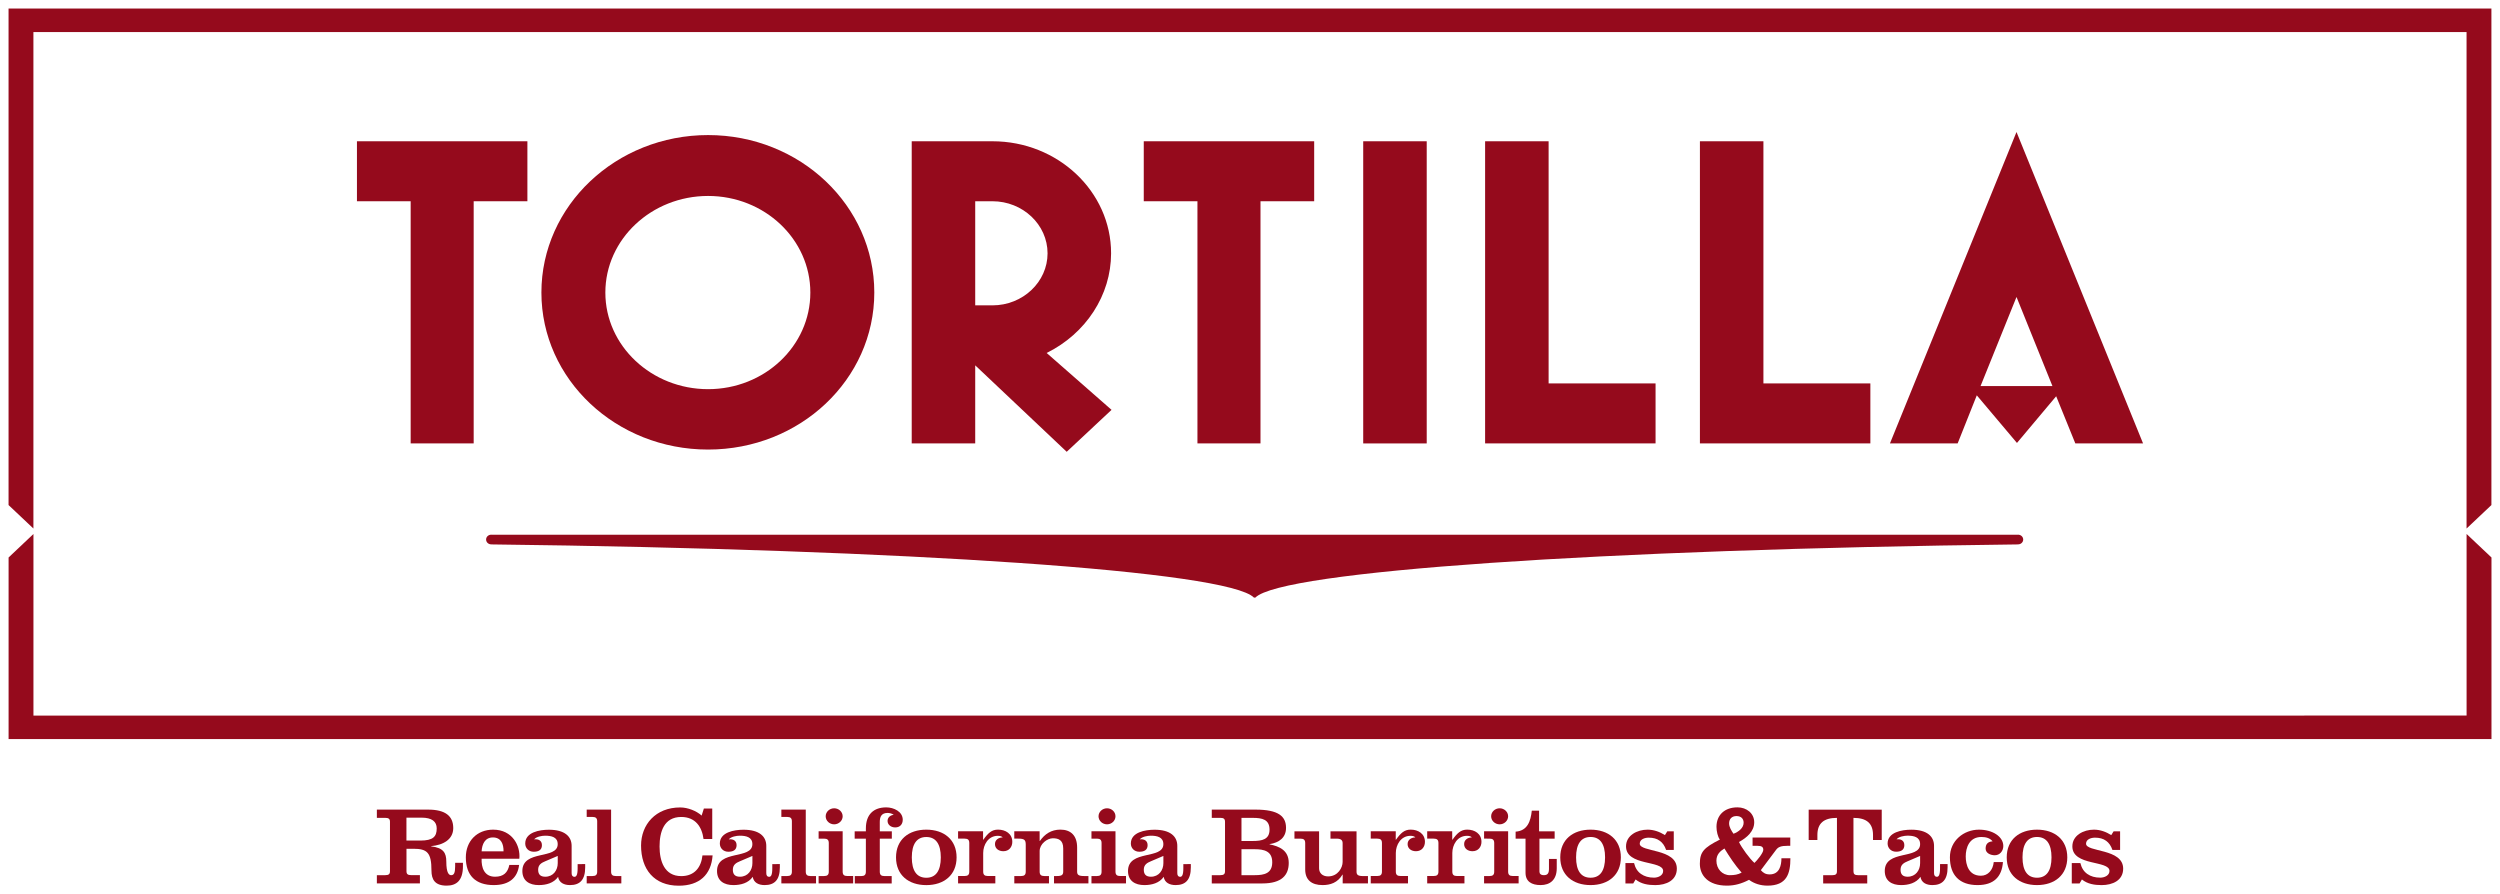 <?xml version="1.0" encoding="UTF-8" standalone="no"?> <svg xmlns:dc="http://purl.org/dc/elements/1.1/" xmlns:cc="http://creativecommons.org/ns#" xmlns:rdf="http://www.w3.org/1999/02/22-rdf-syntax-ns#" xmlns:svg="http://www.w3.org/2000/svg" xmlns="http://www.w3.org/2000/svg" xmlns:sodipodi="http://sodipodi.sourceforge.net/DTD/sodipodi-0.dtd" xmlns:inkscape="http://www.inkscape.org/namespaces/inkscape" width="292.693" height="104.689" viewBox="0 0 77.442 27.699" version="1.1" id="svg634" inkscape:version="0.92.0 r15299" sodipodi:docname="tortilla.svg"><defs id="defs628"><clipPath id="clipPath236"><path inkscape:connector-curvature="0" id="path234" d="M 0,0 H 595.276 V 841.89 H 0 Z"></path></clipPath><clipPath id="clipPath194"><path inkscape:connector-curvature="0" id="path192" d="M 0,0 H 595.276 V 841.89 H 0 Z"></path></clipPath><clipPath id="clipPath70"><path inkscape:connector-curvature="0" id="path68" d="M 0,0 H 595.276 V 841.89 H 0 Z"></path></clipPath></defs><g inkscape:label="Layer 1" inkscape:groupmode="layer" id="layer1" transform="translate(-53.014,-163.445)"><g id="g1032" transform="translate(0.265,-0.265)"><path d="m 65.339,189.748 h 0.431 c 0.394,0 0.507,-0.121 0.507,-0.376 0,-0.214 -0.149,-0.334 -0.471,-0.334 h -0.467 z m -0.916,1.327 v -0.255 h 0.256 c 0.113,0 0.15,-0.034 0.15,-0.124 v -1.528 c 0,-0.089 -0.037,-0.124 -0.15,-0.124 h -0.256 v -0.255 h 1.588 c 0.53,0 0.778,0.196 0.778,0.572 0,0.356 -0.318,0.528 -0.686,0.559 v 0.007 c 0.383,0.045 0.471,0.203 0.471,0.472 0,0.366 0.088,0.421 0.15,0.421 0.088,0 0.124,-0.072 0.124,-0.276 v -0.107 h 0.241 v 0.107 c 0,0.442 -0.201,0.6 -0.504,0.6 -0.362,0 -0.471,-0.186 -0.471,-0.469 0,-0.552 -0.131,-0.673 -0.558,-0.673 h -0.216 v 0.693 c 0,0.09 0.037,0.124 0.15,0.124 h 0.266 v 0.255 z" style="fill:#950a1c;fill-opacity:1;fill-rule:nonzero;stroke:none;stroke-width:0.353" id="path74" inkscape:connector-curvature="0"></path><path d="m 68.347,190.082 c 0.003,-0.217 -0.07,-0.431 -0.329,-0.431 -0.248,0 -0.339,0.213 -0.35,0.431 z m -0.679,0.228 c -0.011,0.269 0.077,0.558 0.416,0.558 0.263,0 0.394,-0.128 0.442,-0.365 h 0.303 c -0.047,0.393 -0.299,0.624 -0.785,0.624 -0.566,0 -0.865,-0.3 -0.865,-0.858 0,-0.503 0.343,-0.859 0.847,-0.859 0.599,0 0.85,0.507 0.81,0.9 z" style="fill:#950a1c;fill-opacity:1;fill-rule:nonzero;stroke:none;stroke-width:0.353" id="path78" inkscape:connector-curvature="0"></path><path d="m 70.026,190.224 -0.387,0.165 c -0.106,0.045 -0.22,0.1 -0.22,0.262 0,0.144 0.07,0.217 0.22,0.217 0.248,0 0.387,-0.2 0.387,-0.421 z m 0.85,0.252 v 0.103 c 0,0.386 -0.164,0.548 -0.47,0.548 -0.182,0 -0.339,-0.072 -0.369,-0.255 -0.135,0.193 -0.369,0.255 -0.599,0.255 -0.285,0 -0.508,-0.127 -0.508,-0.437 0,-0.669 1.095,-0.345 1.095,-0.831 0,-0.221 -0.197,-0.262 -0.39,-0.262 -0.103,0 -0.274,0.031 -0.34,0.114 0.136,-0.017 0.241,0.038 0.241,0.18 0,0.155 -0.113,0.203 -0.255,0.203 -0.157,0 -0.262,-0.113 -0.262,-0.255 0,-0.351 0.445,-0.427 0.733,-0.427 0.493,0 0.704,0.211 0.704,0.5 v 0.845 c 0,0.076 0.033,0.114 0.087,0.114 0.055,0 0.099,-0.049 0.099,-0.262 v -0.131 z" style="fill:#950a1c;fill-opacity:1;fill-rule:nonzero;stroke:none;stroke-width:0.353" id="path82" inkscape:connector-curvature="0"></path><path d="m 70.923,191.075 v -0.228 h 0.179 c 0.103,0 0.146,-0.038 0.146,-0.138 v -1.555 c 0,-0.1 -0.043,-0.138 -0.146,-0.138 h -0.179 v -0.227 h 0.756 v 1.92 c 0,0.1 0.044,0.138 0.146,0.138 h 0.171 v 0.228 z" style="fill:#950a1c;fill-opacity:1;fill-rule:nonzero;stroke:none;stroke-width:0.353" id="path86" inkscape:connector-curvature="0"></path><path d="m 74.553,188.755 h 0.259 v 0.945 h -0.27 c -0.048,-0.376 -0.252,-0.683 -0.69,-0.683 -0.537,0 -0.672,0.463 -0.672,0.915 0,0.445 0.146,0.917 0.672,0.917 0.415,0 0.617,-0.276 0.657,-0.641 h 0.314 c -0.044,0.6 -0.41,0.938 -1.048,0.938 -0.767,0 -1.168,-0.51 -1.168,-1.244 0,-0.649 0.452,-1.18 1.212,-1.18 0.237,0 0.504,0.107 0.664,0.252 z" style="fill:#950a1c;fill-opacity:1;fill-rule:nonzero;stroke:none;stroke-width:0.353" id="path90" inkscape:connector-curvature="0"></path><path d="m 76.056,190.224 -0.387,0.165 c -0.106,0.045 -0.219,0.1 -0.219,0.262 0,0.144 0.07,0.217 0.219,0.217 0.248,0 0.387,-0.2 0.387,-0.421 z m 0.85,0.252 v 0.103 c 0,0.386 -0.164,0.548 -0.471,0.548 -0.183,0 -0.339,-0.072 -0.369,-0.255 -0.135,0.193 -0.369,0.255 -0.599,0.255 -0.285,0 -0.507,-0.127 -0.507,-0.437 0,-0.669 1.095,-0.345 1.095,-0.831 0,-0.221 -0.197,-0.262 -0.391,-0.262 -0.102,0 -0.274,0.031 -0.34,0.114 0.135,-0.017 0.242,0.038 0.242,0.18 0,0.155 -0.114,0.203 -0.256,0.203 -0.157,0 -0.263,-0.113 -0.263,-0.255 0,-0.351 0.446,-0.427 0.734,-0.427 0.494,0 0.705,0.211 0.705,0.5 v 0.845 c 0,0.076 0.032,0.114 0.088,0.114 0.055,0 0.098,-0.049 0.098,-0.262 v -0.131 z" style="fill:#950a1c;fill-opacity:1;fill-rule:nonzero;stroke:none;stroke-width:0.353" id="path94" inkscape:connector-curvature="0"></path><path d="m 76.953,191.075 v -0.228 h 0.18 c 0.102,0 0.146,-0.038 0.146,-0.138 v -1.555 c 0,-0.1 -0.043,-0.138 -0.146,-0.138 h -0.18 v -0.227 h 0.756 v 1.92 c 0,0.1 0.044,0.138 0.147,0.138 h 0.171 v 0.228 z" style="fill:#950a1c;fill-opacity:1;fill-rule:nonzero;stroke:none;stroke-width:0.353" id="path98" inkscape:connector-curvature="0"></path><path d="m 78.589,188.748 c 0.142,0 0.263,0.11 0.263,0.248 0,0.138 -0.121,0.249 -0.263,0.249 -0.143,0 -0.263,-0.11 -0.263,-0.249 0,-0.138 0.12,-0.248 0.263,-0.248 m -0.482,2.327 v -0.228 h 0.168 c 0.103,0 0.147,-0.038 0.147,-0.138 v -0.883 c 0,-0.1 -0.044,-0.138 -0.147,-0.138 h -0.168 v -0.228 h 0.745 v 1.248 c 0,0.1 0.043,0.138 0.146,0.138 h 0.179 v 0.228 z" style="fill:#950a1c;fill-opacity:1;fill-rule:nonzero;stroke:none;stroke-width:0.353" id="path102" inkscape:connector-curvature="0"></path><path d="m 79.224,189.462 h 0.347 v -0.09 c 0,-0.441 0.248,-0.652 0.631,-0.652 0.234,0 0.511,0.131 0.511,0.383 0,0.138 -0.084,0.238 -0.233,0.238 -0.135,0 -0.237,-0.086 -0.237,-0.2 0,-0.107 0.08,-0.176 0.186,-0.19 -0.004,-0.003 -0.007,-0.007 -0.007,-0.01 -0.052,-0.031 -0.118,-0.049 -0.179,-0.049 -0.19,0 -0.241,0.121 -0.241,0.276 v 0.294 h 0.373 v 0.228 h -0.373 v 1.02 c 0,0.1 0.043,0.138 0.146,0.138 h 0.223 v 0.228 h -1.143 v -0.228 h 0.198 c 0.102,0 0.145,-0.038 0.145,-0.138 v -1.02 h -0.347 z" style="fill:#950a1c;fill-opacity:1;fill-rule:nonzero;stroke:none;stroke-width:0.353" id="path106" inkscape:connector-curvature="0"></path><path d="m 81.443,190.9 c 0.296,0 0.449,-0.217 0.449,-0.631 0,-0.413 -0.153,-0.631 -0.449,-0.631 -0.296,0 -0.449,0.218 -0.449,0.631 0,0.414 0.153,0.631 0.449,0.631 m 0,-1.49 c 0.548,0 0.938,0.31 0.938,0.859 0,0.548 -0.391,0.859 -0.938,0.859 -0.548,0 -0.938,-0.31 -0.938,-0.859 0,-0.549 0.39,-0.859 0.938,-0.859" style="fill:#950a1c;fill-opacity:1;fill-rule:nonzero;stroke:none;stroke-width:0.353" id="path110" inkscape:connector-curvature="0"></path><path d="m 83.202,189.723 h 0.007 c 0.146,-0.206 0.259,-0.314 0.456,-0.314 0.234,0 0.442,0.127 0.442,0.379 0,0.155 -0.098,0.29 -0.278,0.29 -0.142,0 -0.259,-0.08 -0.259,-0.221 0,-0.131 0.109,-0.204 0.241,-0.207 -0.041,-0.042 -0.099,-0.049 -0.154,-0.049 -0.299,0 -0.452,0.283 -0.452,0.531 v 0.576 c 0,0.1 0.044,0.138 0.146,0.138 h 0.23 v 0.228 h -1.154 v -0.228 h 0.201 c 0.103,0 0.146,-0.038 0.146,-0.138 v -0.883 c 0,-0.1 -0.043,-0.137 -0.146,-0.137 h -0.201 v -0.228 h 0.774 z" style="fill:#950a1c;fill-opacity:1;fill-rule:nonzero;stroke:none;stroke-width:0.353" id="path114" inkscape:connector-curvature="0"></path><path d="m 84.954,189.761 h 0.007 c 0.15,-0.214 0.351,-0.352 0.635,-0.352 0.322,0 0.519,0.183 0.519,0.555 v 0.745 c 0,0.1 0.044,0.138 0.219,0.138 h 0.131 v 0.228 h -1.066 v -0.228 h 0.088 c 0.153,0 0.197,-0.038 0.197,-0.138 v -0.718 c 0,-0.259 -0.146,-0.314 -0.321,-0.314 -0.175,0 -0.409,0.176 -0.409,0.397 v 0.635 c 0,0.1 0.044,0.138 0.146,0.138 h 0.143 v 0.228 h -1.074 v -0.228 h 0.208 c 0.102,0 0.146,-0.038 0.146,-0.138 v -0.835 c 0,-0.148 -0.044,-0.186 -0.234,-0.186 h -0.121 v -0.228 h 0.785 z" style="fill:#950a1c;fill-opacity:1;fill-rule:nonzero;stroke:none;stroke-width:0.353" id="path118" inkscape:connector-curvature="0"></path><path d="m 87.041,188.748 c 0.143,0 0.262,0.11 0.262,0.248 0,0.138 -0.12,0.249 -0.262,0.249 -0.142,0 -0.263,-0.11 -0.263,-0.249 0,-0.138 0.121,-0.248 0.263,-0.248 m -0.482,2.327 v -0.228 h 0.168 c 0.102,0 0.145,-0.038 0.145,-0.138 v -0.883 c 0,-0.1 -0.043,-0.138 -0.145,-0.138 h -0.168 v -0.228 h 0.744 v 1.248 c 0,0.1 0.044,0.138 0.147,0.138 h 0.179 v 0.228 z" style="fill:#950a1c;fill-opacity:1;fill-rule:nonzero;stroke:none;stroke-width:0.353" id="path122" inkscape:connector-curvature="0"></path><path d="m 88.787,190.224 -0.387,0.165 c -0.106,0.045 -0.22,0.1 -0.22,0.262 0,0.144 0.07,0.217 0.22,0.217 0.248,0 0.387,-0.2 0.387,-0.421 z m 0.85,0.252 v 0.103 c 0,0.386 -0.164,0.548 -0.471,0.548 -0.182,0 -0.34,-0.072 -0.369,-0.255 -0.135,0.193 -0.369,0.255 -0.599,0.255 -0.285,0 -0.507,-0.127 -0.507,-0.437 0,-0.669 1.095,-0.345 1.095,-0.831 0,-0.221 -0.197,-0.262 -0.391,-0.262 -0.102,0 -0.273,0.031 -0.339,0.114 0.135,-0.017 0.242,0.038 0.242,0.18 0,0.155 -0.114,0.203 -0.256,0.203 -0.157,0 -0.263,-0.113 -0.263,-0.255 0,-0.351 0.446,-0.427 0.734,-0.427 0.494,0 0.705,0.211 0.705,0.5 v 0.845 c 0,0.076 0.033,0.114 0.088,0.114 0.055,0 0.099,-0.049 0.099,-0.262 v -0.131 z" style="fill:#950a1c;fill-opacity:1;fill-rule:nonzero;stroke:none;stroke-width:0.353" id="path126" inkscape:connector-curvature="0"></path><path d="m 111.039,188.79 v 0.941 h -0.27 v -0.155 c 0,-0.365 -0.201,-0.531 -0.606,-0.531 v 1.651 c 0,0.09 0.036,0.125 0.15,0.125 h 0.277 v 0.255 h -1.365 v -0.255 h 0.278 c 0.113,0 0.149,-0.035 0.149,-0.125 v -1.651 c -0.405,0 -0.606,0.166 -0.606,0.531 v 0.155 h -0.27 v -0.941 z" style="fill:#950a1c;fill-opacity:1;fill-rule:nonzero;stroke:none;stroke-width:0.353" id="path130" inkscape:connector-curvature="0"></path><path d="m 112.228,190.224 -0.387,0.165 c -0.106,0.045 -0.219,0.1 -0.219,0.262 0,0.144 0.069,0.217 0.219,0.217 0.249,0 0.387,-0.2 0.387,-0.421 z m 0.851,0.252 v 0.103 c 0,0.386 -0.165,0.548 -0.471,0.548 -0.182,0 -0.34,-0.072 -0.369,-0.255 -0.135,0.193 -0.369,0.255 -0.599,0.255 -0.284,0 -0.507,-0.127 -0.507,-0.438 0,-0.669 1.095,-0.344 1.095,-0.831 0,-0.221 -0.197,-0.262 -0.39,-0.262 -0.103,0 -0.274,0.031 -0.34,0.114 0.135,-0.017 0.241,0.038 0.241,0.18 0,0.155 -0.113,0.203 -0.255,0.203 -0.157,0 -0.263,-0.113 -0.263,-0.255 0,-0.351 0.445,-0.427 0.733,-0.427 0.494,0 0.705,0.211 0.705,0.5 v 0.845 c 0,0.076 0.034,0.114 0.088,0.114 0.054,0 0.098,-0.049 0.098,-0.262 v -0.131 z" style="fill:#950a1c;fill-opacity:1;fill-rule:nonzero;stroke:none;stroke-width:0.353" id="path134" inkscape:connector-curvature="0"></path><path d="m 114.794,190.413 c -0.033,0.462 -0.288,0.714 -0.785,0.714 -0.562,0 -0.858,-0.307 -0.858,-0.862 0,-0.51 0.427,-0.855 0.902,-0.855 0.423,0 0.752,0.217 0.752,0.507 0,0.151 -0.106,0.286 -0.263,0.286 -0.127,0 -0.285,-0.062 -0.285,-0.207 0,-0.138 0.07,-0.214 0.216,-0.224 -0.08,-0.101 -0.204,-0.135 -0.347,-0.135 -0.379,0 -0.485,0.338 -0.485,0.6 0,0.262 0.091,0.6 0.471,0.6 0.218,0 0.373,-0.176 0.397,-0.424 z" style="fill:#950a1c;fill-opacity:1;fill-rule:nonzero;stroke:none;stroke-width:0.353" id="path138" inkscape:connector-curvature="0"></path><path d="m 115.849,190.899 c 0.296,0 0.449,-0.217 0.449,-0.631 0,-0.413 -0.154,-0.631 -0.449,-0.631 -0.296,0 -0.449,0.218 -0.449,0.631 0,0.414 0.153,0.631 0.449,0.631 m 0,-1.489 c 0.548,0 0.938,0.31 0.938,0.858 0,0.548 -0.391,0.859 -0.938,0.859 -0.548,0 -0.938,-0.31 -0.938,-0.859 0,-0.548 0.39,-0.858 0.938,-0.858" style="fill:#950a1c;fill-opacity:1;fill-rule:nonzero;stroke:none;stroke-width:0.353" id="path142" inkscape:connector-curvature="0"></path><path d="m 117.192,190.445 c 0.037,0.152 0.11,0.265 0.216,0.338 0.105,0.075 0.241,0.114 0.401,0.114 0.128,0 0.285,-0.066 0.285,-0.207 0,-0.337 -1.15,-0.145 -1.15,-0.762 0,-0.342 0.347,-0.518 0.668,-0.518 0.194,0 0.38,0.069 0.537,0.169 l 0.073,-0.117 h 0.201 v 0.576 h -0.238 c -0.043,-0.128 -0.109,-0.221 -0.196,-0.283 -0.088,-0.065 -0.201,-0.097 -0.344,-0.097 -0.12,0 -0.277,0.049 -0.277,0.187 0,0.269 1.15,0.141 1.15,0.773 0,0.362 -0.325,0.51 -0.667,0.51 -0.22,0 -0.439,-0.034 -0.611,-0.175 l -0.073,0.124 h -0.241 v -0.631 z" style="fill:#950a1c;fill-opacity:1;fill-rule:nonzero;stroke:none;stroke-width:0.353" id="path146" inkscape:connector-curvature="0"></path><path d="m 106.761,189.196 c 0,-0.131 -0.084,-0.207 -0.223,-0.207 -0.146,0 -0.227,0.093 -0.227,0.228 0,0.114 0.073,0.228 0.136,0.32 0.149,-0.055 0.314,-0.175 0.314,-0.341 m -0.42,1.624 c 0.132,0 0.242,-0.017 0.358,-0.079 -0.205,-0.231 -0.373,-0.486 -0.533,-0.748 -0.139,0.087 -0.248,0.189 -0.248,0.38 0,0.248 0.175,0.448 0.423,0.448 m 0.697,-1.166 h 1.168 V 189.91 h -0.08 c -0.211,0 -0.296,0.038 -0.361,0.127 l -0.471,0.628 c 0.076,0.086 0.149,0.131 0.274,0.131 0.302,0 0.364,-0.276 0.364,-0.5 h 0.278 c 0,0.48 -0.114,0.848 -0.709,0.848 -0.208,0 -0.409,-0.059 -0.573,-0.18 -0.233,0.121 -0.448,0.18 -0.683,0.18 -0.592,0 -0.84,-0.324 -0.84,-0.676 0,-0.365 0.117,-0.496 0.621,-0.751 -0.066,-0.08 -0.106,-0.262 -0.106,-0.394 0,-0.366 0.252,-0.604 0.65,-0.604 0.285,0 0.519,0.187 0.519,0.462 0,0.283 -0.23,0.479 -0.472,0.611 0.073,0.165 0.34,0.531 0.479,0.648 0.084,-0.079 0.274,-0.307 0.274,-0.406 0,-0.083 -0.043,-0.124 -0.186,-0.124 h -0.146 z" style="fill:#950a1c;fill-opacity:1;fill-rule:nonzero;stroke:none;stroke-width:0.353" id="path150" inkscape:connector-curvature="0"></path><path d="m 91.206,190.82 h 0.41 c 0.291,0 0.543,-0.051 0.543,-0.4 0,-0.345 -0.252,-0.404 -0.543,-0.404 h -0.41 z m 0,-1.059 h 0.351 c 0.288,0 0.518,-0.048 0.518,-0.351 0,-0.317 -0.23,-0.365 -0.518,-0.365 h -0.351 z m -0.92,1.059 h 0.26 c 0.113,0 0.15,-0.034 0.15,-0.124 v -1.528 c 0,-0.09 -0.037,-0.124 -0.15,-0.124 h -0.26 v -0.255 h 1.355 c 0.715,0 0.945,0.211 0.945,0.566 0,0.303 -0.215,0.459 -0.511,0.503 v 0.007 c 0.303,0.062 0.595,0.183 0.595,0.576 0,0.373 -0.212,0.635 -0.817,0.635 h -1.567 z" style="fill:#950a1c;fill-opacity:1;fill-rule:nonzero;stroke:none;stroke-width:0.353" id="path154" inkscape:connector-curvature="0"></path><path d="m 94.341,191.075 v -0.272 h -0.007 c -0.15,0.252 -0.376,0.324 -0.617,0.324 -0.34,0 -0.537,-0.162 -0.537,-0.483 v -0.817 c 0,-0.1 -0.043,-0.138 -0.146,-0.138 h -0.187 v -0.227 h 0.763 v 1.144 c 0,0.145 0.102,0.252 0.28,0.252 0.31,0 0.449,-0.279 0.449,-0.445 v -0.586 c 0,-0.096 -0.062,-0.138 -0.179,-0.138 h -0.197 v -0.227 h 0.807 v 1.248 c 0,0.1 0.044,0.138 0.208,0.138 h 0.146 v 0.228 z" style="fill:#950a1c;fill-opacity:1;fill-rule:nonzero;stroke:none;stroke-width:0.353" id="path158" inkscape:connector-curvature="0"></path><path d="m 95.984,189.723 h 0.007 c 0.146,-0.206 0.258,-0.314 0.456,-0.314 0.233,0 0.442,0.127 0.442,0.379 0,0.155 -0.098,0.29 -0.278,0.29 -0.142,0 -0.259,-0.08 -0.259,-0.221 0,-0.131 0.11,-0.204 0.241,-0.207 -0.04,-0.042 -0.098,-0.049 -0.153,-0.049 -0.299,0 -0.453,0.283 -0.453,0.531 v 0.576 c 0,0.1 0.044,0.138 0.147,0.138 h 0.23 v 0.228 h -1.154 v -0.228 h 0.201 c 0.102,0 0.146,-0.038 0.146,-0.138 v -0.883 c 0,-0.1 -0.044,-0.137 -0.146,-0.137 h -0.201 v -0.228 h 0.775 z" style="fill:#950a1c;fill-opacity:1;fill-rule:nonzero;stroke:none;stroke-width:0.353" id="path162" inkscape:connector-curvature="0"></path><path d="m 97.735,189.723 h 0.007 c 0.146,-0.206 0.26,-0.314 0.457,-0.314 0.233,0 0.441,0.127 0.441,0.379 0,0.155 -0.099,0.29 -0.278,0.29 -0.142,0 -0.259,-0.08 -0.259,-0.221 0,-0.131 0.108,-0.204 0.24,-0.207 -0.04,-0.042 -0.098,-0.049 -0.153,-0.049 -0.3,0 -0.453,0.283 -0.453,0.531 v 0.576 c 0,0.1 0.043,0.138 0.145,0.138 h 0.231 v 0.228 h -1.154 v -0.228 h 0.201 c 0.102,0 0.147,-0.038 0.147,-0.138 v -0.883 c 0,-0.1 -0.044,-0.137 -0.147,-0.137 h -0.201 v -0.228 h 0.774 z" style="fill:#950a1c;fill-opacity:1;fill-rule:nonzero;stroke:none;stroke-width:0.353" id="path166" inkscape:connector-curvature="0"></path><path d="m 99.203,188.748 c 0.142,0 0.263,0.11 0.263,0.248 0,0.138 -0.121,0.249 -0.263,0.249 -0.142,0 -0.263,-0.111 -0.263,-0.249 0,-0.138 0.121,-0.248 0.263,-0.248 m -0.482,2.327 v -0.228 h 0.168 c 0.102,0 0.146,-0.038 0.146,-0.138 v -0.883 c 0,-0.1 -0.044,-0.138 -0.146,-0.138 H 98.721 v -0.228 h 0.745 v 1.248 c 0,0.1 0.044,0.138 0.146,0.138 h 0.179 v 0.228 z" style="fill:#950a1c;fill-opacity:1;fill-rule:nonzero;stroke:none;stroke-width:0.353" id="path170" inkscape:connector-curvature="0"></path><path d="m 99.698,189.69 v -0.218 c 0.373,-0.025 0.468,-0.334 0.501,-0.651 h 0.226 v 0.641 h 0.482 v 0.228 h -0.471 v 1.017 c 0,0.068 0.04,0.113 0.139,0.113 0.113,0 0.156,-0.058 0.156,-0.196 v -0.307 h 0.241 v 0.289 c 0,0.363 -0.211,0.521 -0.5,0.521 -0.274,0 -0.467,-0.107 -0.467,-0.382 v -1.055 z" style="fill:#950a1c;fill-opacity:1;fill-rule:nonzero;stroke:none;stroke-width:0.353" id="path174" inkscape:connector-curvature="0"></path><path d="m 102.02,190.899 c 0.296,0 0.449,-0.217 0.449,-0.631 0,-0.413 -0.153,-0.631 -0.449,-0.631 -0.296,0 -0.449,0.218 -0.449,0.631 0,0.414 0.153,0.631 0.449,0.631 m 0,-1.489 c 0.548,0 0.938,0.31 0.938,0.858 0,0.548 -0.391,0.859 -0.938,0.859 -0.548,0 -0.939,-0.31 -0.939,-0.859 0,-0.548 0.391,-0.858 0.939,-0.858" style="fill:#950a1c;fill-opacity:1;fill-rule:nonzero;stroke:none;stroke-width:0.353" id="path178" inkscape:connector-curvature="0"></path><path d="m 103.367,190.445 c 0.036,0.152 0.11,0.265 0.216,0.338 0.106,0.075 0.241,0.114 0.401,0.114 0.128,0 0.284,-0.066 0.284,-0.207 0,-0.337 -1.15,-0.145 -1.15,-0.762 0,-0.342 0.346,-0.518 0.668,-0.518 0.193,0 0.38,0.069 0.537,0.169 l 0.073,-0.117 h 0.201 v 0.576 h -0.237 c -0.044,-0.128 -0.109,-0.221 -0.197,-0.283 -0.087,-0.065 -0.201,-0.097 -0.343,-0.097 -0.121,0 -0.277,0.049 -0.277,0.187 0,0.269 1.149,0.141 1.149,0.773 0,0.362 -0.325,0.51 -0.668,0.51 -0.219,0 -0.438,-0.034 -0.609,-0.175 l -0.074,0.124 h -0.241 v -0.631 z" style="fill:#950a1c;fill-opacity:1;fill-rule:nonzero;stroke:none;stroke-width:0.353" id="path182" inkscape:connector-curvature="0"></path><path d="m 67.422,169.944 v 7.501 H 65.47 v -7.501 h -1.664 v -1.858 h 5.28 v 1.858 z" style="fill:#950a1c;fill-opacity:1;fill-rule:nonzero;stroke:none;stroke-width:0.353" id="path186" inkscape:connector-curvature="0"></path><path d="m 74.683,169.78 c -1.75,0 -3.182,1.339 -3.182,2.993 0,1.653 1.432,2.992 3.182,2.992 1.75,0 3.168,-1.339 3.168,-2.992 0,-1.653 -1.419,-2.993 -3.168,-2.993 m 0,7.856 c -2.849,0 -5.163,-2.172 -5.163,-4.864 0,-2.692 2.314,-4.878 5.163,-4.878 2.85,0 5.149,2.186 5.149,4.878 0,2.692 -2.299,4.864 -5.149,4.864" style="fill:#950a1c;fill-opacity:1;fill-rule:nonzero;stroke:none;stroke-width:0.353" id="path198" inkscape:connector-curvature="0"></path><path d="m 83.492,169.944 h -0.534 v 3.225 h 0.534 c 0.941,0 1.707,-0.725 1.707,-1.612 0,-0.888 -0.767,-1.613 -1.707,-1.613 m 2.3,7.761 -2.834,-2.678 v 2.418 h -1.967 v -9.359 h 2.502 c 2.025,0 3.674,1.557 3.674,3.47 0,1.298 -0.781,2.487 -1.996,3.088 l 2.01,1.762 z" style="fill:#950a1c;fill-opacity:1;fill-rule:nonzero;stroke:none;stroke-width:0.353" id="path202" inkscape:connector-curvature="0"></path><path d="m 91.795,169.944 v 7.501 h -1.953 v -7.501 h -1.663 v -1.858 h 5.279 v 1.858 z" style="fill:#950a1c;fill-opacity:1;fill-rule:nonzero;stroke:none;stroke-width:0.353" id="path206" inkscape:connector-curvature="0"></path><path inkscape:connector-curvature="0" id="path208" style="fill:#950a1c;fill-opacity:1;fill-rule:nonzero;stroke:none;stroke-width:0.353" d="m 94.977,168.086 h 1.967 v 9.36 h -1.967 z"></path><path d="m 98.753,177.445 v -9.359 h 1.967 v 7.501 h 3.313 v 1.858 z" style="fill:#950a1c;fill-opacity:1;fill-rule:nonzero;stroke:none;stroke-width:0.353" id="path212" inkscape:connector-curvature="0"></path><path d="m 105.407,177.445 v -9.359 h 1.967 v 7.501 h 3.313 v 1.858 z" style="fill:#950a1c;fill-opacity:1;fill-rule:nonzero;stroke:none;stroke-width:0.353" id="path216" inkscape:connector-curvature="0"></path><path d="m 115.214,172.909 -1.114,2.76 h 2.227 z m 1.822,4.536 -0.593,-1.461 -1.215,1.447 -1.244,-1.475 -0.593,1.489 h -2.097 l 3.92,-9.646 3.92,9.646 z" style="fill:#950a1c;fill-opacity:1;fill-rule:nonzero;stroke:none;stroke-width:0.353" id="path220" inkscape:connector-curvature="0"></path><path d="m 53.784,180.082 v -15.379 h 75.371 v 15.379 l 0.77,-0.727 V 163.975 H 53.014 v 15.38 z" style="fill:#950a1c;fill-opacity:1;fill-rule:nonzero;stroke:none;stroke-width:0.353" id="path224" inkscape:connector-curvature="0"></path><path d="m 129.156,180.251 v 5.625 H 53.785 v -5.625 l -0.77,0.728 v 5.625 h 76.912 v -5.625 z" style="fill:#950a1c;fill-opacity:1;fill-rule:nonzero;stroke:none;stroke-width:0.353" id="path228" inkscape:connector-curvature="0"></path><path id="path240" transform="scale(0.265)" d="m 256.477,680.275 c -0.333,0 -0.602,0.25 -0.602,0.566 0,0.313 0.268,0.566 0.602,0.566 h 0.004 v 0.004 c 48.783,0.584 86.088,3.119 89.148,6.215 h 0.033 0.104 0.031 c 3.059,-3.096 40.366,-5.631 89.152,-6.215 v -0.004 h 0.002 c 0.333,0 0.602,-0.253 0.602,-0.566 0,-0.316 -0.268,-0.566 -0.602,-0.566 l -0.019,0.002 h -89.164 -0.107 -89.168 z" style="fill:#950a1c;fill-opacity:1;fill-rule:nonzero;stroke:none;stroke-width:1.333" inkscape:connector-curvature="0"></path></g></g></svg> 
